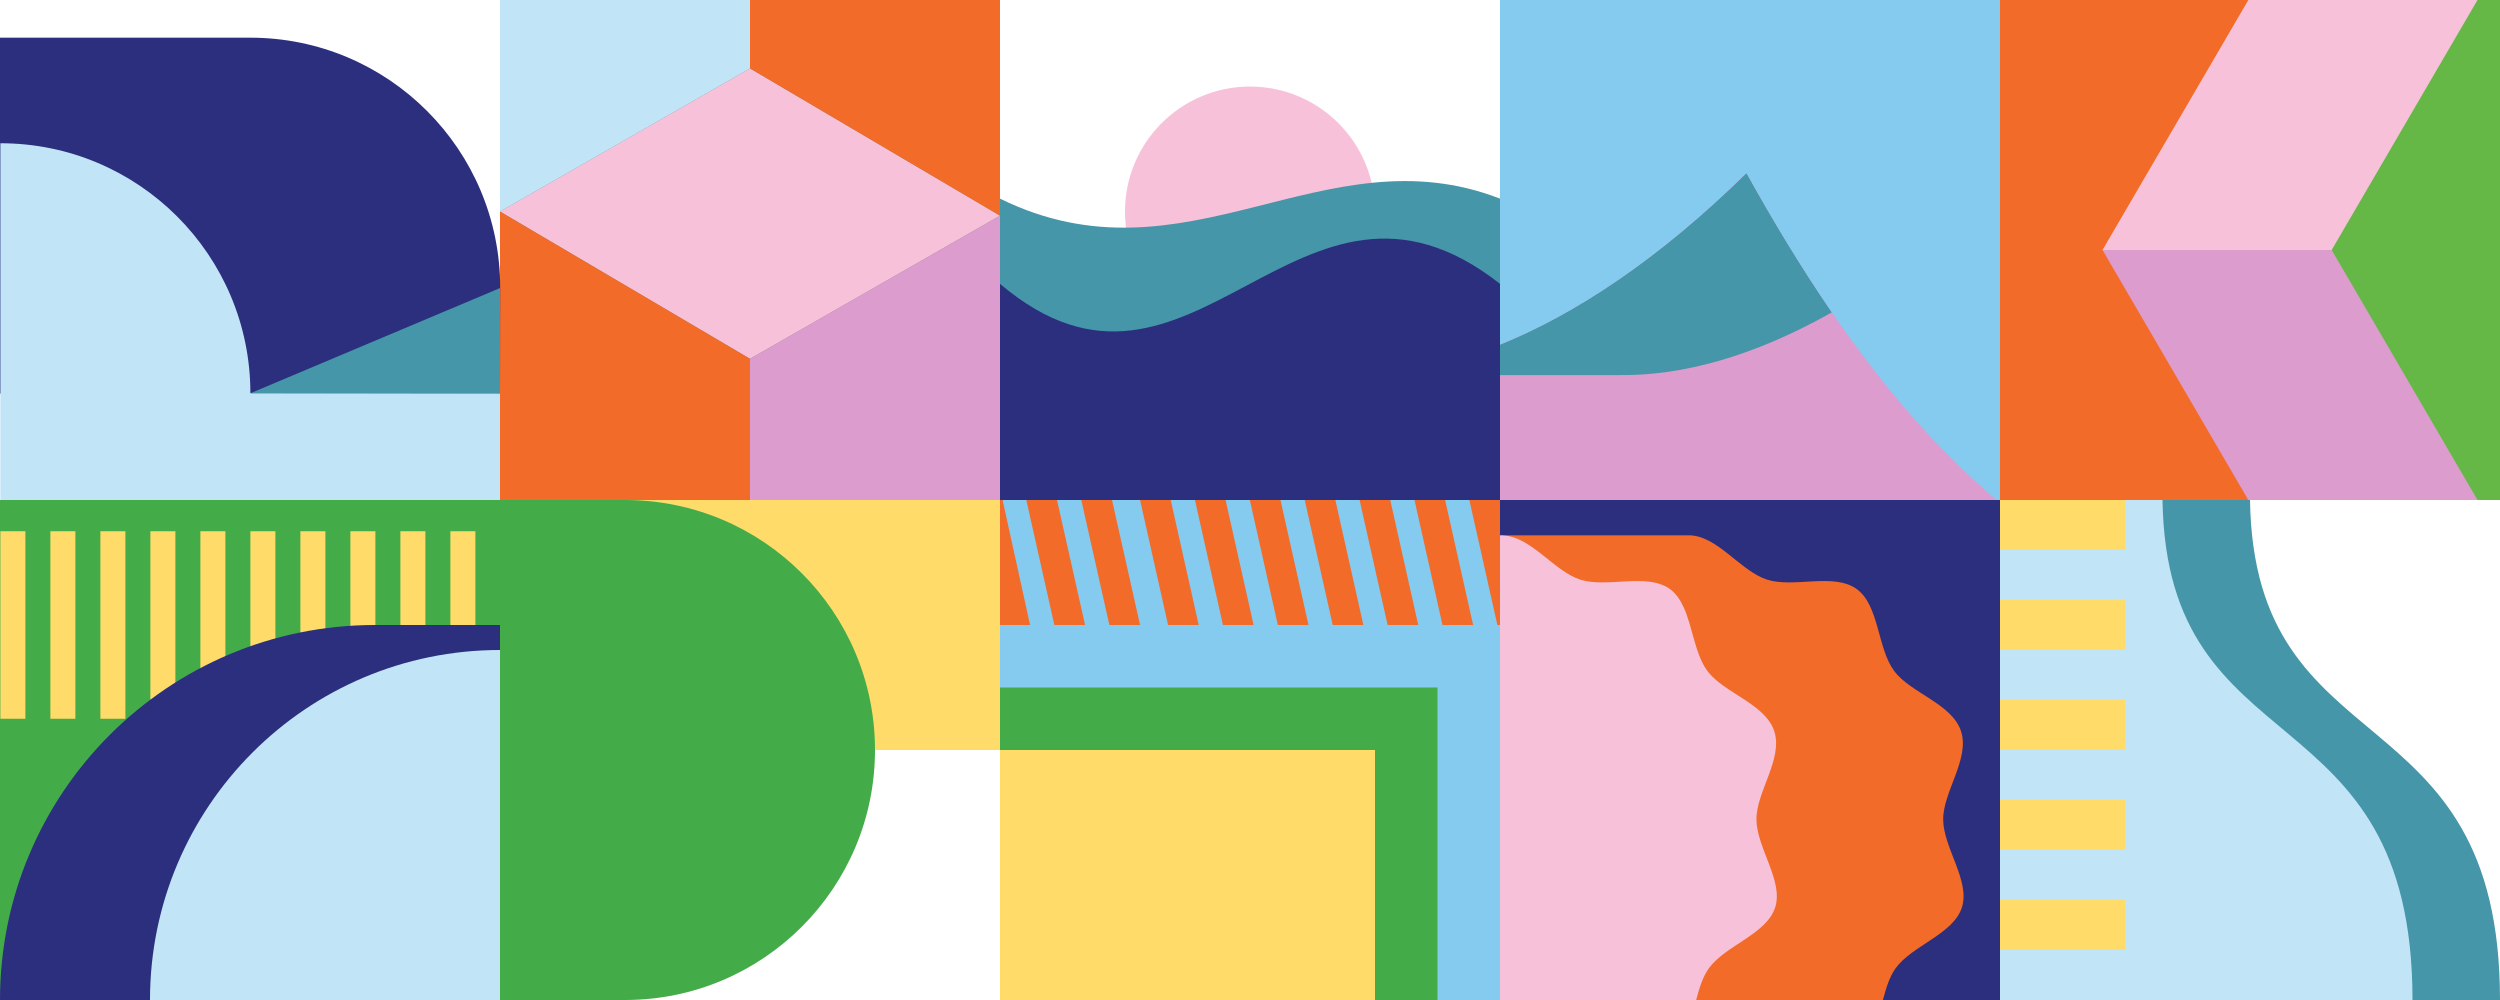 <?xml version="1.0" encoding="UTF-8"?>
<svg id="b" data-name="Layer 2" xmlns="http://www.w3.org/2000/svg" viewBox="0 0 200 80">
  <rect x="0" y="0" width="200" height="80" fill="#808080" stroke="none"/>
  <defs>
    <style>
      .n {
        fill: #f7c2d9;
      }

      .n, .o, .p, .q, .r, .s, .t, .u, .v, .w, .x {
        stroke-width: 0px;
      }

      .o {
        fill: #2c2f7e;
      }

      .p {
        fill: #4596a8;
      }

      .q {
        fill: #85caef;
      }

      .r {
        fill: #43ac49;
      }

      .s {
        fill: #dd9cce;
      }

      .t {
        fill: #c1e4f7;
      }

      .u {
        fill: #65b846;
      }

      .v {
        fill: #ffdc69;
      }

      .w {
        fill: #fff;
      }

      .x {
        fill: #f26b28;
      }
    </style>
  </defs>
  <g id="c" data-name="Splash">
    <g id="d" data-name="10">
      <rect class="w" x="160" y="40" width="40" height="40"/>
      <path class="p" d="m200,80c0-25-19.661-18.3-20-40h-13v40h33Z"/>
      <path class="t" d="m193,80c0-25-19.661-18.3-20-40h-13v40h33Z"/>
      <rect class="v" x="160" y="40" width="10" height="4"/>
      <rect class="v" x="160" y="64" width="10" height="4"/>
      <rect class="v" x="160" y="72" width="10" height="4"/>
      <rect class="v" x="160" y="56" width="10" height="4"/>
      <rect class="v" x="160" y="48" width="10" height="4"/>
    </g>
    <g id="e" data-name="9">
      <rect class="o" x="120" y="40" width="40" height="40"/>
      <path class="x" d="m155.455,65.547c-.012-2.204,2.153-4.856,1.423-7.061-.73-2.205-4.049-3.043-5.354-4.819-1.352-1.841-1.181-5.247-2.998-6.55-1.835-1.316-5.015-.058-7.166-.747-2.13-.681-3.989-3.558-6.273-3.545h-15.089s0,37.175,0,37.175h30.634c.249-.941.524-1.851,1.014-2.534,1.316-1.835,4.619-2.722,5.307-4.873.681-2.13-1.487-4.762-1.5-7.046Z"/>
      <path class="n" d="m142.014,72.593c.681-2.13-1.487-4.762-1.5-7.046-.012-2.204,2.153-4.856,1.423-7.061-.73-2.205-4.049-3.043-5.354-4.819-.983-1.339-1.167-3.498-1.89-5.082-.271-.594-.612-1.113-1.108-1.468-1.835-1.316-5.015-.058-7.166-.747-2.091-.669-3.924-3.439-6.152-3.528-.041-.002-.08-.018-.121-.017-.05 0-.098.02-.148.024v37.152h15.693c.249-.941.524-1.851,1.014-2.534,1.316-1.835,4.619-2.722,5.307-4.873Z"/>
    </g>
    <g id="f" data-name="8">
      <rect class="q" x="80" y="40" width="40" height="40"/>
      <rect class="r" x="80" y="55" width="35" height="25"/>
      <g>
        <polygon class="x" points="117.549 40 119.79 50 120 50 120 40 117.549 40"/>
        <polygon class="x" points="113.159 40 115.399 50 117.85 50 115.609 40 113.159 40"/>
        <polygon class="x" points="108.768 40 111.009 50 113.459 50 111.219 40 108.768 40"/>
        <polygon class="x" points="104.377 40 106.618 50 109.068 50 106.828 40 104.377 40"/>
        <polygon class="x" points="99.987 40 102.227 50 104.678 50 102.437 40 99.987 40"/>
        <polygon class="x" points="95.596 40 97.836 50 100.287 50 98.046 40 95.596 40"/>
        <polygon class="x" points="91.205 40 93.446 50 95.896 50 93.656 40 91.205 40"/>
        <polygon class="x" points="86.504 40 88.749 50 91.205 50 88.96 40 86.504 40"/>
        <polygon class="x" points="82.104 40 84.349 50 86.805 50 84.56 40 82.104 40"/>
        <polygon class="x" points="80 40 80 50 82.405 50 80.206 40 80 40"/>
      </g>
      <rect class="v" x="80" y="60" width="30" height="20"/>
    </g>
    <g id="g" data-name="6">
      <rect class="r" y="40" width="40" height="40"/>
      <g>
        <rect class="v" x=".031" y="42.5" width="2" height="15"/>
        <rect class="v" x="4.031" y="42.5" width="2" height="15"/>
        <rect class="v" x="8.031" y="42.5" width="2" height="15"/>
        <rect class="v" x="12.031" y="42.5" width="2" height="15"/>
        <rect class="v" x="16.031" y="42.5" width="2" height="15"/>
        <rect class="v" x="20.031" y="42.5" width="2" height="15"/>
        <rect class="v" x="24.031" y="42.5" width="2" height="15"/>
        <rect class="v" x="28.031" y="42.5" width="2" height="15"/>
        <rect class="v" x="32.031" y="42.5" width="2" height="15"/>
        <rect class="v" x="36.031" y="42.5" width="2" height="15"/>
      </g>
      <path class="o" d="m30,50C13.431,50,0,63.431,0,80h40v-30h-10Z"/>
      <path class="t" d="m40,52c-15.464,0-28,12.536-28,28h28s0-28,0-28Z"/>
    </g>
    <g id="h" data-name="7">
      <rect class="w" x="40" y="40" width="40" height="40"/>
      <rect class="v" x="40" y="40" width="40" height="20"/>
      <path class="r" d="m50,40h-10v40h10c11.046,0,20-8.954,20-20s-8.954-20-20-20Z"/>
    </g>
    <g id="i" data-name="5">
      <rect class="x" x="160" width="40" height="40"/>
      <rect class="u" x="180" width="20" height="40"/>
      <polygon class="s" points="168.201 20 179.867 40 198.2 40 186.533 20 168.201 20"/>
      <polygon class="n" points="179.868 0 168.2 20 186.533 20 198.2 0 179.868 0"/>
    </g>
    <g id="j" data-name="4">
      <rect class="s" x="120" width="40" height="40"/>
      <path class="p" d="m120,27.57v2.438h9.597v-.001c4.87.06,10.627-1.441,16.951-5.019-2.501-3.652-4.769-7.429-6.83-11.146-7.034,6.913-13.708,11.292-19.718,13.728Z"/>
      <path class="q" d="m160,0h-40v27.57c6.01-2.436,12.684-6.814,19.718-13.728,2.06,3.716,4.328,7.493,6.83,11.146,3.787,5.529,8.129,10.752,13.177,15.013h.276V0Z"/>
    </g>
    <g id="k" data-name="3">
      <rect class="w" x="80" width="40" height="40"/>
      <circle class="n" cx="100" cy="16.924" r="10"/>
      <path class="p" d="m120,40V15.89c-14.11-5.468-25.136,7.311-40,0v24.11h40Z"/>
      <path class="o" d="m120,40v-17.293c-16.142-12.676-24.601,13.055-40,0v17.293h40Z"/>
    </g>
    <g id="l" data-name="2">
      <polygon class="n" points="40 16.924 60 28.705 80 17.253 60 5.472 40 16.924"/>
      <polygon class="s" points="60 40 80 40 80 17.253 60 28.705 60 40"/>
      <polygon class="x" points="40 16.924 40 40 60 40 60 28.705 40 16.924"/>
      <polygon class="t" points="40 16.924 40 0 60 0 60 5.472 40 16.924"/>
      <polygon class="x" points="60 5.472 60 5.472 80 17.253 80 0 60 0 60 5.472"/>
    </g>
    <g id="m" data-name="1">
      <rect class="w" width="40" height="40"/>
      <path class="o" d="m20.015,3.014v.015l-.015-.015H0v28.476h40l.015-8.476c0-11.046-8.954-20-20-20Z"/>
      <path class="t" d="m20.031,31.46C20.031,20.414,11.076,11.46.031,11.46v28.54h39.969s0-8.509,0-8.509l-19.969-.031Z"/>
      <polygon class="p" points="20.031 31.46 20.031 31.46 40 31.46 40 23.045 20.031 31.46 20.031 31.46"/>
    </g>
  </g>
</svg>